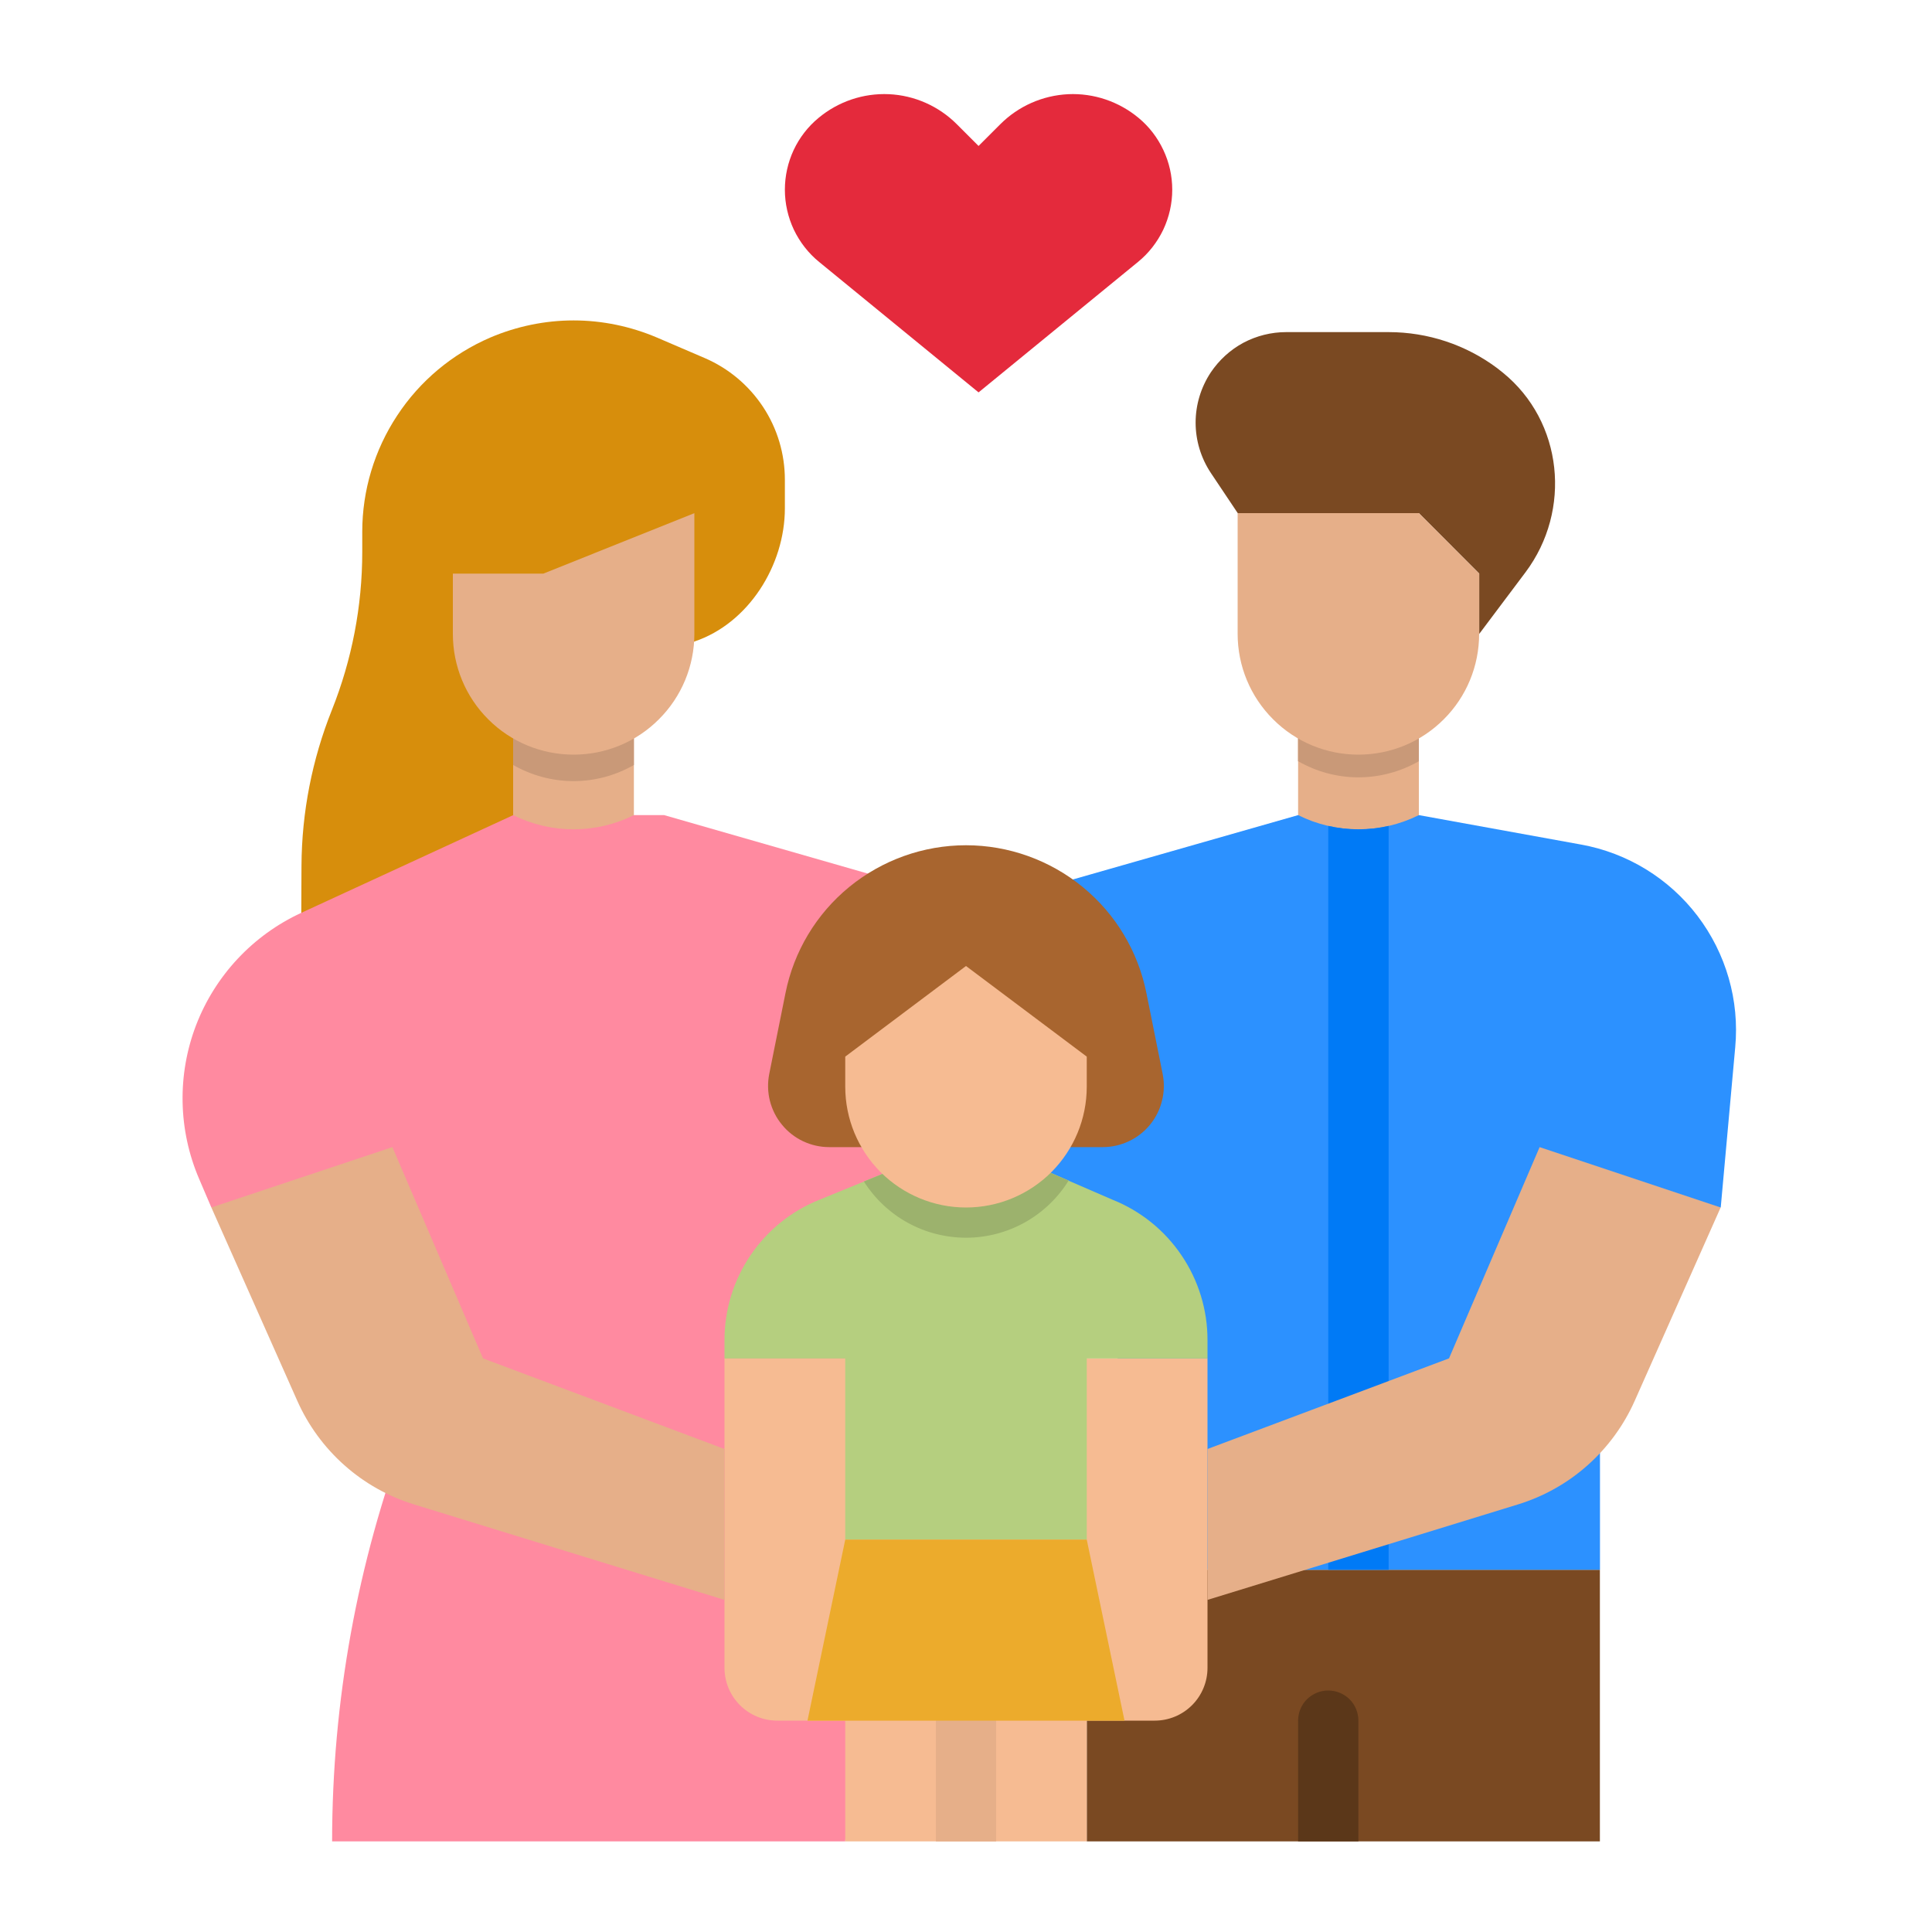 <svg width="20" height="20" viewBox="0 0 20 20" fill="none" xmlns="http://www.w3.org/2000/svg">
<path d="M11.25 16.25H16.562V19.062H11.25V16.25Z" fill="#7A4922"/>
<path d="M4.063 9.646L7.188 6.641C7.748 6.454 8.125 5.852 8.125 5.262V4.967C8.125 4.698 8.047 4.436 7.899 4.212C7.751 3.988 7.541 3.812 7.294 3.706L6.8 3.494C6.527 3.378 6.234 3.317 5.938 3.317C5.642 3.317 5.348 3.378 5.076 3.494C4.683 3.663 4.347 3.943 4.112 4.301C3.876 4.658 3.75 5.077 3.75 5.505V5.715C3.75 6.275 3.643 6.83 3.436 7.349C3.231 7.862 3.124 8.408 3.121 8.96L3.118 9.646L4.063 9.646Z" fill="#D78E0C"/>
<path d="M6.875 8.438L9.477 9.185L8.75 19.062H3.438C3.438 17.616 3.698 16.181 4.206 14.827L4.375 14.375L4.063 12.5H2.188L2.061 12.203C1.844 11.697 1.833 11.126 2.03 10.612C2.228 10.098 2.618 9.681 3.118 9.45L5.313 8.438" fill="#FF8AA0"/>
<path d="M8.75 15.938H11.25V19.062H8.75V15.938Z" fill="#F6BB92"/>
<path d="M12.5 16.25H16.563V12.5H17.813L17.963 10.841C18.008 10.355 17.868 9.871 17.573 9.482C17.278 9.094 16.848 8.83 16.368 8.743L14.688 8.438H13.438L9.64 9.523L12.5 16.25Z" fill="#2C91FF"/>
<path d="M11.415 11.875H8.584C8.49 11.875 8.398 11.854 8.313 11.814C8.229 11.774 8.154 11.716 8.095 11.643C8.035 11.571 7.993 11.486 7.97 11.396C7.947 11.305 7.945 11.21 7.963 11.118L8.131 10.282C8.217 9.85 8.45 9.461 8.791 9.182C9.132 8.903 9.559 8.75 10 8.75C10.44 8.75 10.867 8.903 11.208 9.182C11.549 9.461 11.782 9.85 11.868 10.282L12.036 11.118C12.054 11.21 12.052 11.305 12.029 11.395C12.007 11.486 11.964 11.571 11.905 11.643C11.845 11.716 11.771 11.774 11.686 11.814C11.601 11.854 11.509 11.875 11.415 11.875Z" fill="#A8652F"/>
<path d="M10.355 1.286L10.13 1.511L9.905 1.286C9.717 1.098 9.466 0.987 9.202 0.975C8.937 0.963 8.677 1.051 8.473 1.221C8.364 1.311 8.276 1.425 8.216 1.553C8.156 1.682 8.125 1.822 8.125 1.964C8.125 2.107 8.157 2.248 8.218 2.378C8.28 2.507 8.369 2.622 8.48 2.712L10.13 4.062L11.78 2.712C11.891 2.622 11.98 2.507 12.042 2.378C12.103 2.248 12.135 2.107 12.135 1.964C12.135 1.822 12.104 1.682 12.043 1.553C11.983 1.425 11.896 1.311 11.787 1.221C11.583 1.051 11.323 0.963 11.058 0.975C10.793 0.988 10.543 1.098 10.355 1.286Z" fill="#E42A3C"/>
<path d="M7.5 14.062V17.266C7.5 17.411 7.558 17.55 7.66 17.652C7.763 17.755 7.902 17.812 8.047 17.812H11.953C12.098 17.812 12.237 17.755 12.34 17.652C12.442 17.55 12.5 17.411 12.5 17.266V14.062H7.5Z" fill="#F6BB92"/>
<path d="M12.5 14.063V13.87C12.5 13.558 12.406 13.253 12.231 12.995C12.056 12.736 11.808 12.536 11.518 12.42L10.782 12.101H9.262L8.482 12.42C8.192 12.536 7.944 12.736 7.769 12.995C7.594 13.253 7.5 13.558 7.5 13.87V14.063H8.75V15.938H11.25V14.063H12.5Z" fill="#B5CF7F"/>
<path d="M11.062 12.222C10.95 12.402 10.795 12.55 10.61 12.654C10.425 12.757 10.217 12.812 10.005 12.813C9.793 12.813 9.585 12.761 9.399 12.659C9.213 12.557 9.057 12.41 8.943 12.231L9.262 12.101H10.782L11.062 12.222Z" fill="#B5CF7F"/>
<path d="M12.813 5.312L12.534 4.895C12.432 4.741 12.377 4.56 12.377 4.375C12.377 4.19 12.432 4.009 12.534 3.855C12.62 3.727 12.736 3.621 12.872 3.548C13.008 3.476 13.16 3.438 13.314 3.438H14.375C14.781 3.438 15.176 3.569 15.5 3.812C15.52 3.827 15.539 3.842 15.558 3.858C16.181 4.364 16.273 5.282 15.792 5.924L15.313 6.562V5.938L14.688 5.312H12.813Z" fill="#7A4922"/>
<path d="M13.438 7.5V8.438C13.632 8.535 13.845 8.585 14.062 8.585C14.28 8.585 14.493 8.535 14.688 8.438V7.5H13.438Z" fill="#E6AF89"/>
<path d="M14.688 7.5V7.88C14.497 7.989 14.282 8.047 14.062 8.047C13.843 8.047 13.628 7.989 13.438 7.88V7.5H14.688Z" fill="#E6AF89"/>
<path d="M14.688 7.5V7.88C14.497 7.989 14.282 8.047 14.062 8.047C13.843 8.047 13.628 7.989 13.438 7.88V7.5H14.688Z" fill="#C99978"/>
<path d="M11.062 12.222C10.95 12.402 10.795 12.55 10.61 12.654C10.425 12.757 10.217 12.812 10.005 12.813C9.793 12.813 9.585 12.761 9.399 12.659C9.213 12.557 9.057 12.41 8.943 12.231L9.262 12.101H10.782L11.062 12.222Z" fill="#9CB26D"/>
<path d="M13.438 19.062V17.812C13.438 17.73 13.47 17.65 13.529 17.591C13.588 17.533 13.667 17.5 13.75 17.5C13.833 17.5 13.912 17.533 13.971 17.591C14.03 17.65 14.062 17.73 14.062 17.812V19.062H13.438Z" fill="#5B3719"/>
<path d="M13.75 16.25V8.55C13.956 8.597 14.169 8.597 14.375 8.55V16.25H13.75Z" fill="#007AF6"/>
<path d="M6.562 7.5V8.438C6.368 8.535 6.154 8.585 5.938 8.585C5.721 8.585 5.507 8.535 5.312 8.438V7.5H6.562ZM9.688 19.062V17.812C9.688 17.73 9.72 17.65 9.779 17.591C9.838 17.533 9.917 17.5 10 17.5C10.083 17.5 10.162 17.533 10.221 17.591C10.28 17.65 10.312 17.73 10.312 17.812V19.062M15.938 11.875L15 14.062L12.5 15V16.562L15.713 15.574C15.98 15.492 16.226 15.354 16.435 15.168C16.643 14.983 16.81 14.755 16.923 14.5L17.812 12.5L15.938 11.875ZM4.062 11.875L5 14.062L7.5 15V16.562L4.287 15.574C4.02 15.492 3.774 15.354 3.565 15.168C3.357 14.983 3.19 14.755 3.077 14.5L2.188 12.5L4.062 11.875ZM14.062 7.812C13.731 7.812 13.413 7.681 13.179 7.446C12.944 7.212 12.812 6.894 12.812 6.562V5.312H14.688L15.312 5.938V6.562C15.312 6.894 15.181 7.212 14.946 7.446C14.712 7.681 14.394 7.812 14.062 7.812Z" fill="#E6AF89"/>
<path d="M6.562 7.539V7.919C6.372 8.028 6.157 8.086 5.938 8.086C5.718 8.086 5.503 8.028 5.312 7.919V7.539H6.562Z" fill="#C99978"/>
<path d="M5.938 7.812C6.269 7.812 6.587 7.681 6.821 7.446C7.056 7.212 7.188 6.894 7.188 6.562V5.312L5.625 5.938H4.688V6.562C4.688 6.894 4.819 7.212 5.054 7.446C5.288 7.681 5.606 7.812 5.938 7.812Z" fill="#E6AF89"/>
<path d="M8.75 15.938L8.359 17.812H11.641L11.25 15.938H8.75Z" fill="#ECAB2C"/>
<path d="M10 12.5C9.668 12.5 9.351 12.368 9.116 12.134C8.882 11.899 8.75 11.582 8.75 11.25V10.938L10 10L11.25 10.938V11.25C11.25 11.582 11.118 11.899 10.884 12.134C10.649 12.368 10.332 12.5 10 12.5Z" fill="#F6BB92"/>
</svg>
